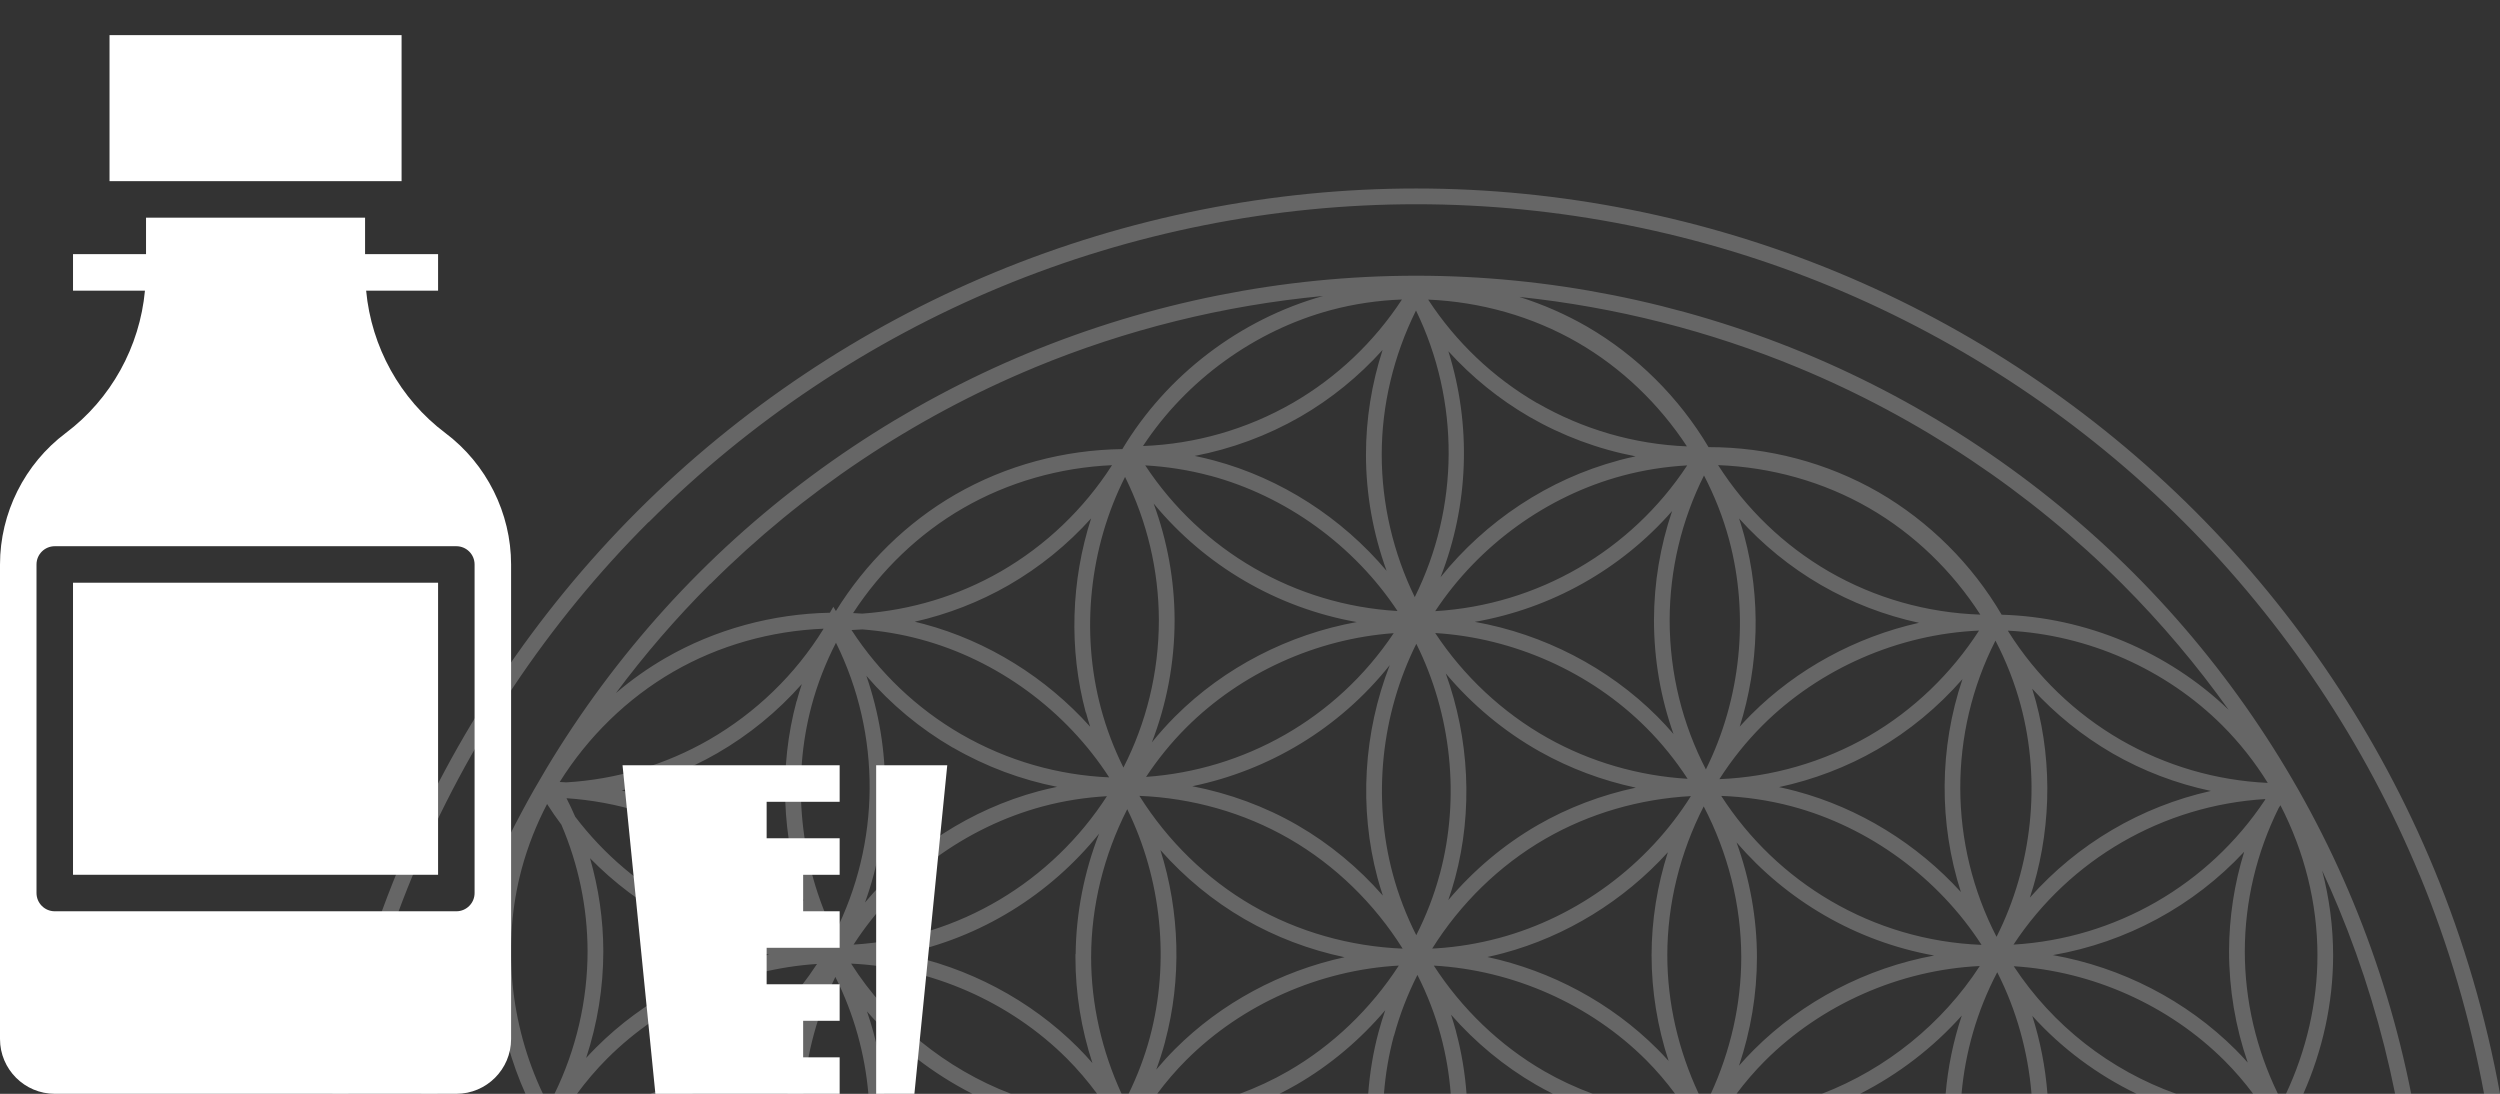 <?xml version="1.0" encoding="utf-8"?>
<!-- Generator: Adobe Illustrator 12.0.0, SVG Export Plug-In . SVG Version: 6.00 Build 51448)  -->
<!DOCTYPE svg PUBLIC "-//W3C//DTD SVG 1.1//EN" "http://www.w3.org/Graphics/SVG/1.1/DTD/svg11.dtd">
<svg  version="1.1" id="Ebene_1" xmlns="http://www.w3.org/2000/svg" xmlns:xlink="http://www.w3.org/1999/xlink" width="564.292" height="246.895"
	 viewBox="0 0 564.292 246.895" overflow="visible" enable-background="new 0 0 564.292 246.895" xml:space="preserve">
<rect x="0" y="0" width="564.292" height="246.895" fill="#333333" stroke="none"/>
<g id="hg">
	<rect y="0" fill="none" width="564.292" height="246.894"/>
	<path opacity="0.25" fill="#FFFFFF" enable-background="new    " d="M549.361,196.027c-12.453-30.071-30.883-57.617-53.896-80.633
		C472.447,92.378,444.9,73.95,414.828,61.496c-30.07-12.457-62.623-18.951-95.168-18.951c-32.549,0-65.099,6.493-95.169,18.951
		c-30.071,12.455-57.616,30.882-80.636,53.898c-23.015,23.016-41.442,50.562-53.898,80.633c-6.774,16.354-11.77,33.44-14.931,50.864
		h3.608c3.117-16.938,7.991-33.551,14.583-49.464c12.276-29.638,30.448-56.857,53.132-79.542l0.123-0.063
		c22.666-22.64,49.818-40.808,79.416-53.065c29.641-12.277,61.692-18.659,93.771-18.659c32.08,0,64.133,6.38,93.771,18.659
		c29.635,12.276,56.857,30.448,79.543,53.128c22.684,22.685,40.854,49.904,53.131,79.542l0.063,0.106
		c6.566,15.879,11.42,32.456,14.527,49.356h3.6C561.126,229.467,556.13,212.382,549.361,196.027z M481.542,129.316
		c-21.193-21.193-46.564-38.139-74.25-49.61l-0.42-0.168C379.3,68.18,349.481,62.234,319.658,62.234
		c-29.972,0-59.944,6.003-87.635,17.472c-27.687,11.473-53.057,28.417-74.25,49.61c-21.19,21.195-38.139,46.561-49.606,74.252
		c-5.782,13.957-10.171,28.496-13.106,43.323h3.644c2.887-14.32,7.151-28.362,12.738-41.861v-0.06
		c0.521-1.264,1.056-2.516,1.6-3.772c-2.797,15.341-0.82,31.478,5.565,45.693h3.94c-7.456-15.645-9.284-34.017-4.802-50.754
		c1.366-5.076,3.3-9.994,5.739-14.659c1.025,1.606,2.096,3.168,3.233,4.677c3.848,8.995,5.884,18.675,5.906,28.535
		c0,11.155-2.582,22.187-7.459,32.198h5.068c2.082-2.811,4.348-5.482,6.819-7.956c12.514-12.513,29.714-20.22,47.361-21.35
		c-9.017,13.842-22.337,24.041-37.601,29.306h9.361c9.905-4.749,18.76-11.591,25.889-20.152c-2.321,6.486-3.767,13.285-4.313,20.152
		h3.589c0.77-9.145,3.191-18.151,7.216-26.383c4.245,8.474,6.67,17.417,7.454,26.383h3.58c-0.518-6.258-1.795-12.501-3.896-18.602
		c6.621,7.669,14.763,14.014,23.8,18.602h8.699c-14.716-5.624-27.629-16.097-36.083-29.385c18.103,0.829,35.9,8.614,48.716,21.428
		c2.47,2.474,4.731,5.146,6.812,7.956h5.523c-4.436-9.64-6.874-20.204-6.874-30.8c0-11.586,2.892-23.122,8.152-33.442
		c7.759,15.808,9.664,34.501,5.105,51.513c-1.175,4.39-2.809,8.642-4.794,12.729h6.446c2.008-2.681,4.18-5.235,6.549-7.602
		c12.64-12.645,30.137-20.346,47.993-21.339c-6.322,9.75-14.918,18.028-24.966,23.828c-3.493,2.015-7.157,3.71-10.93,5.11h8.957
		c1.271-0.641,2.537-1.308,3.771-2.021c7.623-4.399,14.421-10.149,20.104-16.84c-0.557,1.619-1.063,3.262-1.508,4.92
		c-1.221,4.563-1.992,9.236-2.338,13.939h3.553c0.342-4.396,1.074-8.759,2.216-13.015l0.063-0.11
		c1.276-4.734,3.061-9.326,5.278-13.705c2.229,4.413,4.024,9.038,5.306,13.815c1.139,4.256,1.875,8.618,2.213,13.015h3.564
		c-0.352-4.703-1.124-9.378-2.346-13.939v-0.063c-0.35-1.295-0.74-2.584-1.156-3.857c5.496,6.269,11.984,11.659,19.229,15.842
		c1.232,0.713,2.496,1.378,3.771,2.021h8.97c-3.781-1.402-7.449-3.096-10.938-5.109c-10.047-5.803-18.611-14.084-24.92-23.825
		c17.838,1.001,35.313,8.697,47.945,21.334c2.365,2.365,4.53,4.921,6.532,7.602h5.323c-4.575-9.762-7.092-20.495-7.092-31.263
		c0-11.641,2.908-23.249,8.218-33.608c5.467,10.478,8.474,22.257,8.474,34.072c0,10.595-2.436,21.16-6.873,30.802h5.793
		c1.973-2.62,4.104-5.116,6.422-7.434c12.775-12.773,30.457-20.546,48.498-21.412c-8.447,13.027-21.164,23.29-35.66,28.848h8.619
		c8.664-4.402,16.51-10.414,22.979-17.665c-1.934,5.8-3.135,11.726-3.645,17.665h3.584c0.842-9.348,3.459-18.667,8.063-27.445
		c4.336,8.515,6.938,17.907,7.736,27.445h3.596c-0.469-5.976-1.611-11.896-3.426-17.602c6.664,7.369,14.686,13.318,23.561,17.602
		h8.928c-14.883-5.315-27.824-15.344-36.674-28.8c17.727,1.08,35.064,8.807,47.623,21.363c2.32,2.321,4.451,4.815,6.426,7.437h5.58
		c-4.877-10.014-7.473-21.045-7.473-32.201c0.027-11.253,2.672-22.283,7.648-32.316c0.135-0.205,0.266-0.411,0.396-0.616
		c5.4,10.428,8.354,22.133,8.354,33.871c0,10.769-2.523,21.498-7.1,31.264h3.91c4.354-9.815,6.727-20.505,6.727-31.264
		c0-6.463-0.854-12.896-2.477-19.134c1.299,2.802,2.541,5.619,3.723,8.475c5.598,13.512,9.861,27.578,12.748,41.923h3.631
		c-2.936-14.829-7.326-29.365-13.104-43.324C519.679,175.877,502.732,150.512,481.542,129.316z M405.891,82.988
		c27.253,11.288,52.284,27.979,73.144,48.837c8.777,8.784,16.816,18.304,24.025,28.413c-13.678-13.146-32.293-20.952-51.254-21.486
		c-6.684-11.408-16.357-21.029-27.795-27.659c-11.629-6.68-24.955-10.182-38.364-10.168c-6.663-11.207-16.161-20.661-27.438-27.209
		c-4.828-2.779-9.953-5.017-15.258-6.693C364.55,69.283,385.824,74.676,405.891,82.988z M393.72,120.982
		c-0.354-1.329-0.752-2.648-1.182-3.954c5.32,5.896,11.526,10.976,18.461,14.998c6.91,3.993,14.393,6.867,22.148,8.553
		c-14.214,3.19-27.54,10.372-37.859,20.689c-0.891,0.891-1.754,1.803-2.6,2.737C397.042,150.133,397.498,135.056,393.72,120.982z
		 M412.798,128.994c-10.145-5.887-18.701-14.151-24.995-24.008c11.94,0.448,23.782,3.737,34.116,9.706
		c10.121,5.842,18.748,14.206,25.074,24.04C434.962,138.328,423.23,135.018,412.798,128.994z M326.333,152.007
		c5.947,7.079,13.158,13.097,21.227,17.631c6.764,3.796,14.102,6.536,21.673,8.15c-7.771,1.666-15.296,4.492-22.192,8.475
		c-7.643,4.413-14.451,10.184-20.139,16.906c0.568-1.642,1.088-3.306,1.538-4.981C332.5,183.043,331.647,166.728,326.333,152.007z
		 M349.312,166.56c-10.163-5.709-18.941-13.938-25.363-23.675c17.723,1.087,35.066,8.797,47.622,21.352
		c3.515,3.512,6.64,7.395,9.353,11.551C369.875,175.128,358.966,171.98,349.312,166.56z M374.082,161.728
		c-11.119-11.119-25.735-18.605-41.193-21.364c17.279-3.023,32.996-11.849,44.533-25.011c-2.678,7.889-4.072,16.188-4.092,24.58
		c0,9.03,1.553,17.698,4.414,25.749C376.572,164.327,375.352,162.999,374.082,161.728z M323.949,137.947
		c9.793-14.819,25.104-25.979,42.272-30.576c4.769-1.279,9.679-2.049,14.612-2.323C368.115,124.354,347.029,136.572,323.949,137.947
		z M325.153,130.289c6.39-16.311,6.99-34.315,1.769-51.007c5.271,5.808,11.425,10.814,18.26,14.784
		c7.477,4.316,15.581,7.325,23.997,8.936c-1.245,0.262-2.481,0.555-3.71,0.878l-0.17,0.063
		C349.548,108.157,335.343,117.599,325.153,130.289z M356.111,77.312c9.909,5.722,18.377,13.873,24.657,23.441
		c-11.871-0.467-23.488-3.84-33.793-9.781c-0.017-0.01-0.034,0.01-0.046,0c-9.911-5.762-18.305-13.759-24.553-23.318l-0.014-0.03
		C334.178,68.125,345.892,71.411,356.111,77.312z M319.335,134.779c-4.852-9.96-7.455-21.041-7.457-32.116
		c-0.012-11.265,2.728-22.489,7.736-32.58C329.555,90.568,329.421,114.479,319.335,134.779z M310.937,198.188
		c0.357,1.337,0.768,2.651,1.199,3.968c-5.506-6.288-12.018-11.698-19.274-15.892c-7.35-4.242-15.423-7.189-23.747-8.799
		c17.204-3.559,33.122-12.951,44.575-27.332C307.773,165.335,306.707,182.399,310.937,198.188z M258.685,175.358
		c2.646-3.991,5.67-7.733,9.06-11.12c12.371-12.374,29.385-20.063,46.838-21.322C301.598,162.374,280.685,173.813,258.685,175.358z
		 M259.991,167.573c3.314-8.582,5.135-17.896,5.135-27.642c-0.023-9.002-1.651-17.896-4.738-26.288
		c11.62,14.097,27.892,23.573,45.852,26.765c-15.357,2.778-29.88,10.218-40.943,21.258l-0.066,0.063
		C263.381,163.585,261.636,165.542,259.991,167.573z M258.497,105.046c4.931,0.277,9.836,1.045,14.597,2.323h0.048
		c17.137,4.605,32.509,15.748,42.302,30.548C292.33,136.567,271.232,124.393,258.497,105.046z M269.666,102.91
		c8.342-1.604,16.397-4.58,23.828-8.845c6.971-4.023,13.223-9.131,18.582-15.079c-2.472,7.631-3.759,15.642-3.753,23.674
		c0.003,8.909,1.618,17.814,4.661,26.196c-10.096-11.965-23.816-20.861-38.967-24.918
		C272.578,103.552,271.13,103.206,269.666,102.91z M316.445,67.604c-6.287,9.607-14.729,17.616-24.688,23.366
		c-10.327,5.932-21.907,9.255-33.765,9.706c9.8-14.878,25.212-26.075,42.423-30.688C305.644,68.59,311.031,67.802,316.445,67.604z
		 M160.282,131.828l0.123-0.063c20.81-20.785,45.731-37.443,72.896-48.715l0.125-0.062c20.772-8.605,42.839-14.067,65.221-16.18
		c-18.758,5.263-35.315,17.848-45.314,34.562c-13.156,0.165-26.273,3.657-37.69,10.245c-11,6.351-20.285,15.516-26.962,26.303
		l-0.587-0.953l-0.768,1.337c-12.973,0.253-25.873,3.732-37.133,10.23c-3.961,2.285-7.694,4.944-11.167,7.905
		C145.506,147.736,152.609,139.496,160.282,131.828z M245.07,160.806l0.062,0.045c0.288,1.071,0.603,2.132,0.939,3.188
		c-9.952-11.089-23.11-19.324-37.519-23.184c-0.688-0.186-1.381-0.359-2.077-0.524c7.408-1.682,14.563-4.439,21.21-8.261
		c6.977-4.026,13.244-9.118,18.6-15.061C241.749,131.102,241.234,146.497,245.07,160.806z M225.886,128.994
		c-9.587,5.511-20.278,8.725-31.257,9.511c-0.692-0.053-1.381-0.089-2.077-0.123c6.305-9.684,14.844-17.92,24.842-23.688
		c10.191-5.882,21.842-9.169,33.612-9.694C244.679,114.877,236.06,123.124,225.886,128.994z M126.332,176.51
		c6.387-10.203,15.245-18.887,25.658-24.898c10.28-5.936,22.046-9.229,33.919-9.705c-6.387,10.374-15.289,18.961-25.843,25.056
		c-9.882,5.676-20.913,8.962-32.241,9.631C127.325,176.558,126.832,176.533,126.332,176.51z M181.386,203.354
		c-10.694-12.5-25.113-21.234-41.084-24.936c7.535-1.691,14.816-4.506,21.563-8.385c7.213-4.164,13.651-9.444,19.12-15.629
		c-0.415,1.268-0.805,2.543-1.151,3.831l-0.062,0.123C175.824,173.094,176.472,188.948,181.386,203.354z M134.548,236.442
		c-0.768,0.768-1.515,1.552-2.248,2.354c2.553-7.756,3.879-15.893,3.879-24.104c-0.017-7.142-1.048-14.194-3.001-20.981
		c10.914,11.169,25.024,18.782,40.426,21.767C158.935,218.515,145.167,225.821,134.548,236.442z M129.84,184.359
		c-0.614-1.412-1.271-2.809-1.971-4.188c22.968,1.532,43.891,13.774,56.5,33.069C162.755,212.101,142.833,201.452,129.84,184.359z
		 M188.338,210.801c-7.781-15.818-9.7-34.548-5.134-51.577c1.31-4.896,3.174-9.642,5.489-14.151
		C198.974,165.856,198.789,190.213,188.338,210.801z M195.554,152.545c5.541,6.426,12.12,11.917,19.518,16.214h0.048
		c7.511,4.339,15.447,7.251,23.503,8.846c-1.408,0.291-2.81,0.612-4.198,0.982c-15.259,4.092-29.067,13.041-39.178,25.119
		C201.188,187.224,201.301,169.167,195.554,152.545z M242.794,215.336l-0.048,0.047v0.707c0,8.103,1.32,16.181,3.83,23.857
		c-1.049-1.2-2.131-2.374-3.262-3.505c-10.773-10.772-24.815-18.146-39.731-21.105c17.855-3.646,33.467-13.478,44.501-27.165
		C244.725,196.806,242.889,206.036,242.794,215.336z M192.663,213.213c9.772-15.132,25.291-26.527,42.699-31.194
		c4.735-1.27,9.599-2.026,14.492-2.306C237.544,198.769,216.672,211.763,192.663,213.213z M216.875,165.682
		c-9.978-5.794-18.415-13.832-24.675-23.473c0.815-0.029,1.635-0.085,2.447-0.141c4.406,0.34,8.779,1.073,13.045,2.218
		c17.396,4.66,32.895,16.057,42.668,31.178C238.938,174.972,227.462,171.795,216.875,165.682z M253.579,173.251
		c-2.131-4.278-3.842-8.764-5.078-13.384c-4.626-17.267-2.609-36.267,5.443-52.221c4.962,10.021,7.605,21.057,7.632,32.285
		C261.577,151.938,258.685,163.252,253.579,173.251z M265.236,236.778c-1.485,1.485-2.892,3.043-4.247,4.642
		c0.752-2.056,1.414-4.139,1.987-6.258V235.1c3.787-14.136,3.335-29.291-1.05-43.224c5.454,6.167,11.87,11.474,19.016,15.599
		c7.007,4.043,14.646,6.922,22.55,8.584C289.126,219.177,275.653,226.361,265.236,236.778z M282.679,204.399
		c-10.361-5.983-19.143-14.625-25.502-24.761c11.856,0.479,23.609,3.774,33.872,9.703c10.373,5.985,19.188,14.629,25.553,24.78
		C304.725,213.637,292.953,210.33,282.679,204.399z M319.675,211.093c-2.238-4.42-4.026-9.06-5.309-13.846
		c-4.603-17.167-2.617-36.031,5.321-51.93c7.931,15.897,9.923,34.767,5.319,51.93l-0.063,0.187
		C323.671,202.156,321.888,206.728,319.675,211.093z M372.789,215.627c0,8.095,1.334,16.163,3.846,23.844
		c-0.827-0.92-1.678-1.816-2.553-2.69c-10.438-10.44-23.947-17.653-38.35-20.77c1.193-0.26,2.389-0.544,3.566-0.857
		c14.263-3.819,27.268-11.886,37.164-22.784C374.074,199.87,372.789,207.732,372.789,215.627z M338.378,211.721
		c-4.633,1.24-9.389,2.043-14.184,2.337c-0.304,0.021-0.617,0.03-0.923,0.049c6.353-10.146,15.156-18.785,25.522-24.769
		c9.97-5.757,21.354-9.021,32.869-9.643C371.921,195.244,356.104,206.972,338.378,211.721z M376.867,139.933
		c0.027-11.351,2.692-22.499,7.754-32.611c2.397,4.626,4.328,9.488,5.674,14.521c4.59,17.124,2.639,35.951-5.246,51.825
		C379.818,163.564,376.867,152.096,376.867,139.933z M397.8,163.76c12.859-12.857,30.732-20.644,48.9-21.427
		c-6.258,9.714-14.783,17.944-24.781,23.749c-10.271,5.928-21.983,9.32-33.828,9.783C390.887,171.5,394.136,167.426,397.8,163.76z
		 M442.964,153.285c-5.248,15.574-5.371,32.437-0.355,48.069c-9.914-10.891-22.938-18.947-37.191-22.767
		c-1.279-0.345-2.57-0.647-3.863-0.923c7.77-1.67,15.281-4.518,22.168-8.492C430.958,164.973,437.468,159.578,442.964,153.285z
		 M395.876,236.959c-1.158,1.16-2.279,2.359-3.352,3.584c2.641-7.859,4.044-16.141,4.044-24.453c0-8.847-1.61-17.649-4.599-25.948
		c11.277,13.097,26.884,22.345,44.592,25.536C421.285,218.497,406.892,225.95,395.876,236.959z M388.509,179.648
		c5.392,0.202,10.76,0.974,15.968,2.368c17.423,4.67,33.017,16.098,42.792,31.257C422.585,212.295,401.06,199.152,388.509,179.648z
		 M450.652,211.461c-10.824-20.978-10.922-45.855-0.244-66.868c2.426,4.655,4.35,9.564,5.709,14.635
		C460.744,176.489,458.707,195.505,450.652,211.461z M459.544,158.359c-0.262-0.978-0.545-1.942-0.846-2.905
		c5.236,5.727,11.326,10.646,18.105,14.583c6.938,4.002,14.453,6.84,22.238,8.491c-15.797,3.524-30.123,11.955-40.867,24.085
		C462.869,188.407,463.425,172.847,459.544,158.359z M507.351,239.842c-0.877-0.979-1.773-1.947-2.707-2.881
		c-11.143-11.141-25.791-18.636-41.281-21.377c16.596-2.878,31.771-11.074,43.191-23.335c-2.236,7.234-3.396,14.789-3.42,22.441
		C503.134,223.272,504.57,231.771,507.351,239.842z M511.228,180.59c-12.746,19.166-33.758,31.263-56.746,32.622
		c12.709-19.299,33.789-31.459,56.854-32.854C511.298,180.434,511.267,180.512,511.228,180.59z M478.603,166.961
		c-10.273-5.967-18.924-14.315-25.24-24.335c-0.047-0.09-0.092-0.188-0.141-0.275c18,0.899,35.664,8.67,48.41,21.41
		c3.9,3.904,7.334,8.266,10.242,12.955C500.169,176.17,488.765,172.827,478.603,166.961z"/>
</g>
<g id="familie" display="none">
	<g display="inline">
		<g>
			<circle fill="#FFFFFF" cx="365.126" cy="47.233" r="17.252"/>
			<path fill="#FFFFFF" d="M375.675,100.549l5.783,11.827c0.606,1.301,1.543,2.421,2.715,3.244l14.492,10.235l11.631,8.333
				c1.359,0.975,2.92,1.471,4.472,1.523c2.642,0.089,5.271-1.097,6.922-3.402c2.628-3.664,1.784-8.77-1.88-11.396l-4.046-2.896
				c-0.341-0.359-0.712-0.692-1.134-0.986l-19.213-13.572l-13.205-26.901c-1.342-2.884-4.148-4.578-7.125-4.702
				c-0.064-0.01-0.142-0.043-0.193-0.043H349.6c-2.009,0-3.56,1.64-3.449,3.643l-0.827,16.063
				c-1.414-6.408-7.113-11.206-13.945-11.206c-5.969,0-11.074,3.661-13.215,8.854l-1.389-19.5c-0.197-2.747-2.602-4.797-5.324-4.618
				c-2.748,0.197-4.813,2.579-4.619,5.325l2.323,32.668c0.126,2.453,2.124,20.483,32.582,23.104l-25.339,48.257
				c-0.932,1.774-0.053,3.229,1.953,3.229h16.422v15.15l-29.48,41.113c-2.642,3.686-1.797,8.813,1.892,11.457
				c1.448,1.039,3.118,1.537,4.774,1.537c2.559,0,5.078-1.19,6.681-3.425l31.021-43.258c1-1.395,1.537-3.064,1.537-4.783v-17.791
				h4.016l20.713,63.59c1.13,3.469,4.347,5.671,7.805,5.671c0.844,0,1.702-0.131,2.548-0.406c4.312-1.402,6.669-6.035,5.265-10.35
				l-19.055-58.505h12.768c2.009,0,3.031-1.521,2.271-3.378L367.4,124.901c-0.758-1.857-0.693-4.868,0.145-6.694L375.675,100.549z"
				/>
			<circle fill="#FFFFFF" cx="329.63" cy="69.018" r="9.47"/>
			<circle fill="#FFFFFF" cx="122.344" cy="22.421" r="17.618"/>
			<path fill="#FFFFFF" d="M20.926,121.702c1.592,3.204,3.306,7.416,4.346,7.545c0.961,0.121-2.12-7.255,0.114-9.514
				c0.381-0.377,1.255-0.567,1.79-0.524c0.413,0.036,0.939,0.119,1.531,0.324c0.514,0.171,0.771,0.792,0.664,1.315
				c-0.158,0.773-0.244,1.58-0.244,2.405c0,6.58,5.336,11.92,11.92,11.92c6.583,0,11.92-5.336,11.92-11.92
				c0-0.907-0.102-1.79-0.295-2.64c-0.114-0.52,0.151-1.111,0.671-1.241c0.384-0.094,0.725-0.146,1.011-0.168
				c0.538-0.043,1.414,0.144,1.79,0.522c2.234,2.256-0.839,9.638,0.114,9.515c1.05-0.129,2.761-4.339,4.354-7.546
				c1.592-3.205,0.976-8.893-3.558-9.341c-2.356-0.234-4.801,0.925-6.605,2.087c-0.453,0.295-1.109,0.232-1.506-0.125
				c-2.105-1.858-4.861-2.99-7.895-2.99c-3.152,0-6.014,1.223-8.144,3.212c-0.391,0.365-1.033,0.432-1.478,0.13
				c-1.829-1.234-4.443-2.563-6.954-2.316C19.955,112.812,19.333,118.496,20.926,121.702z"/>
			<path fill="#FFFFFF" d="M296.939,159.444c0-13.668-3.271-35.3-27.234-39.762c-4.752-1.095-8.781-0.918-10.629-0.762
				c-0.52,0.047-0.938,0.523-0.938,1.048v15.569c0,0.524-0.406,0.837-0.919,0.718c-1.022-0.229-1.951-0.354-3.016-0.354
				c-7.537,0-13.641,6.04-13.641,13.578c0,2.064,0.469,4.026,1.29,5.732c0.228,0.471,0.022,0.835-0.502,0.835h-59.816
				c-0.523,0-1.112-0.391-1.315-0.87l-6.408-17.138c1.863-1.682,3.055-4.088,3.055-6.797c0-0.029-6.601-62.933-6.684-63.679
				c-1.445-12.72-9.664-22.227-21.745-22.227c-0.309,0-16.547,0-24.158,0c0,0-27.72,0-28.024,0
				c-12.081,0-21.745,9.665-21.745,22.227c0,0.692-6.404,46.301-7.398,53.381L55.645,139.99c-0.28,0.456-0.942,0.825-1.481,0.825
				h-26.4c-0.539,0-1.216-0.364-1.507-0.813L17.5,126.634c-0.298-0.448-0.721-1.208-1.009-1.659
				c-0.652-1.026-1.548-1.915-2.66-2.581c-3.847-2.304-10.441-1.056-12.749,2.794c-1.71,2.857-1.304,6.34,0.589,9.024l16.892,27.533
				c0.28,0.455,0.434,1.255,0.34,1.785l-7.988,38.513c-0.091,0.524,0.265,0.954,0.802,0.954h4.938
				c0.015,13.548,0.043,31.814,0.079,32.145c0.598,5.379,5.471,10.349,11.399,10.349c6.279,0,10.84-5.23,10.93-10.958l0.011-29.021
				c0-0.525,0.426-0.953,0.954-0.953h1.431c0.527,0,0.953,0.428,0.953,0.953l0.003,28.868c0.094,5.732,5.752,11.111,12.027,11.111
				c6.279,0,11.267-5.414,11.357-11.142v-31.354h5.146c0.538,0,0.885-0.427,0.776-0.952l-7.973-39.298
				c-0.108-0.527,0.025-1.328,0.3-1.79c0,0,19.602-34.095,19.759-34.61l-0.015-0.004c0.738-1.315,1.259-2.836,1.528-4.461
				c0.003,0,7.537-46.578,7.537-46.578c0-0.526,0.427-0.953,0.954-0.953h1.943c0.527,0,0.954,0.426,0.954,0.953
				c0,0,0,159.667,0,159.687c0,6.537,5.3,11.836,11.836,11.836c6.538,0,11.838-5.299,11.838-11.836c0-0.02,0-94.949,0-94.949
				c0-0.673,0.312-0.957,0.979-0.957h1.908c0.667,0,0.979,0.284,0.979,0.957c0,0,0,94.931,0,94.949
				c0,6.537,5.299,11.836,11.837,11.836s11.837-5.299,11.837-11.836c0-4.443,0-4.556,0-159.687c0-0.526,0.427-0.953,0.953-0.953
				h1.944c0.527,0,0.953,0.426,0.953,0.953c0,0,6.691,55.953,6.699,55.955c0.003,4.752,3.629,8.613,8.258,9.079
				c3.651,9.606,7.781,20.411,7.781,20.411c0.239,0.466,0.341,1.263,0.32,1.783c-0.115,3.217,1.86,8.348,2.686,10.344
				c3.618,10.582,11.241,23.281,25.495,31.229c-0.007,0.026-0.007,0.057-0.017,0.084l-1.657,3.849c-0.086,0.2-0.251,0.381-0.44,0.53
				c-7.431,0.091-13.427,6.137-13.427,13.588c0,7.509,6.086,13.594,13.595,13.594c7.509,0,13.595-6.085,13.595-13.594
				c0-3.12-1.062-5.98-2.826-8.276c0.017-0.122,0-0.263,0.047-0.366l1.95-4.538c0.037-0.082,0.094-0.151,0.149-0.22
				c6.194,1.907,13.279,3.033,21.416,3.033c10.174,0,18.752-1.609,25.991-4.272l2.467,5.735c0.176,0.412,0.121,0.99-0.05,1.442
				c-1.409,2.144-2.236,4.704-2.236,7.462c0,7.509,6.084,13.594,13.594,13.594c7.509,0,13.595-6.085,13.595-13.594
				c0-5.769-3.598-10.685-8.666-12.659c-1.595-0.721-3.359-1.132-5.225-1.132c-0.032,0-0.072,0-0.104,0.002
				c-0.057,0-0.272-0.387-0.478-0.867l-2.23-5.199C291.162,190.264,296.939,169.835,296.939,159.444z"/>
		</g>
	</g>
</g>
<g id="medizin">
	<g>
		<path fill="#FFFFFF" d="M24.722,7.929h65.92v32.96h-65.92V7.929z"/>
		<path fill="#FFFFFF" d="M16.481,131.53h82.401v65.921H16.481V131.53z"/>
		<path fill="#FFFFFF" d="M100.53,97.746c-10.242-7.684-16.711-19.479-17.885-32.137h16.237v-8.24h-16.48v-8.24H32.961v8.24h-16.48
			v8.24h16.236c-1.173,12.651-7.639,24.452-17.885,32.137C5.545,104.713,0,115.804,0,127.411v107.121
			c0,6.814,5.545,12.361,12.36,12.361h90.641c6.815,0,12.361-5.547,12.361-12.361V127.411
			C115.362,115.804,109.817,104.713,100.53,97.746z M107.122,127.411v74.16c0,2.279-1.845,4.12-4.12,4.12H12.361
			c-2.274,0-4.12-1.841-4.12-4.12v-74.16c0-2.279,1.846-4.12,4.12-4.12h90.641C105.277,123.29,107.122,125.132,107.122,127.411z"/>
		<path fill="#FFFFFF" d="M197.764,172.731v74.162h8.631l7.417-74.162H197.764z"/>
		<path fill="#FFFFFF" d="M147.932,246.894h41.592v-8.24h-8.24v-8.24h8.24v-8.24h-16.48v-8.239h16.48v-8.241h-8.24v-8.24h8.24v-8.24
			h-16.48v-8.239h16.48v-8.24h-49.008L147.932,246.894z"/>
	</g>
</g>
<g id="staubi" display="none">
	<g display="inline">
		<path fill="#003CFF" d="M226.903,14.976c-19.612-11.32-46.65-11.796-70.545-1.242c-22.112,9.771-38.052,31.302-47.472,47.48
			c-4.241-1.033-8.779,0.982-10.749,5.087c-1.884,3.925-0.784,8.479,2.352,11.198c-0.859,1.913-1.383,3.197-1.582,3.698
			L53.144,181.711c-4.614-2.126-10.112-0.23-12.386,4.354c-2.319,4.671-0.417,10.338,4.254,12.661l0.312,0.156l-10.295,22.625H9.447
			c-5.215-0.001-9.446,4.231-9.446,9.445c0,5.213,4.231,9.445,9.446,9.445h47.225c5.214,0,9.446-4.232,9.446-9.445
			c0-5.214-4.232-9.446-9.446-9.446h-0.887l6.55-14.39c0.865,0.251,1.738,0.421,2.612,0.421c3.47,0,6.814-1.923,8.467-5.241
			c2.164-4.354,0.624-9.535-3.372-12.104l47.42-104.156c1.281,0.59,2.617,0.884,3.943,0.884c3.519,0,6.896-1.974,8.52-5.36
			c2.162-4.5,0.406-9.837-3.872-12.266c8.079-13.614,21.016-30.801,37.946-38.281c18.201-8.043,39.188-7.92,53.465,0.32
			c10.499,6.06,16.529,15.698,17.936,28.657c2.635,24.271,0.401,40.543-6.621,48.378c-0.647,0.723-1.359,1.341-2.087,1.927v21.144
			c5.818-1.964,11.404-5.171,16.147-10.455c10.917-12.161,14.624-32.78,11.342-63.028C252.15,39.212,242.458,23.949,226.903,14.976z
			"/>
		<path fill="#003CFF" d="M200.003,174.283c6.163,0,11.991,1.402,17.237,3.849V133.64v-19.163v-11.032
			c0-5.218,0.497-4.723-4.721-4.723h-18.498c-5.219,0-57.852,4.331-71.755,73.06l-8.921,56.812c0,5.22,4.226,11.807,9.444,11.807
			h44.823c-5.394-6.946-8.638-15.635-8.638-25.085C158.973,192.687,177.381,174.283,200.003,174.283z"/>
		<path fill="#003CFF" d="M221.963,192.663c-1.449-1.402-3.027-2.668-4.722-3.775c-4.963-3.25-10.882-5.158-17.238-5.158
			c-17.418,0-31.584,14.168-31.584,31.585c0,10.229,4.911,19.313,12.478,25.087c2.635,2.012,5.586,3.613,8.774,4.724
			c3.245,1.127,6.711,1.771,10.333,1.771c3.621,0,7.088-0.644,10.332-1.771c3.345-1.163,6.438-2.867,9.169-5.016
			c2.568-2.023,4.831-4.417,6.667-7.128c3.419-5.049,5.422-11.131,5.422-17.671c0-6.188-1.813-11.944-4.896-16.816
			C225.341,196.364,223.763,194.406,221.963,192.663z M200.003,199.47c8.747,0,15.841,7.093,15.841,15.838
			c0,8.747-7.094,15.84-15.841,15.84s-15.839-7.093-15.839-15.84C184.164,206.563,191.253,199.47,200.003,199.47z"/>
	</g>
</g>
<g id="tiere" display="none">
	<g display="inline">
		<g>
			<path fill="#D010B1" d="M213.928,118.105c-2.712-7.924-9.509-13.958-17.889-15.543c-6.492-19.475-24.898-33.523-46.566-33.523
				c-22.064,0-40.746,14.567-46.902,34.621c-3.841-0.976-7.894-1.464-12.038-1.464c-22.064,0-40.716,14.477-46.902,34.591h194.616
				c-2.284-10.667-11.733-18.712-23.1-18.712C214.752,118.075,214.325,118.075,213.928,118.105z"/>
			<path fill="#D010B1" d="M251.475,154.584c-1.495-4.297-5.547-7.132-10.088-7.132h-3.322H41.621h-3.81
				c-4.541,0-8.595,2.835-10.087,7.132L0.6,232.724c-2.408,6.916,2.744,14.17,10.087,14.17h257.915
				c7.344,0,12.495-7.254,10.088-14.17L251.475,154.584z M204.542,210.872c0,9.296-7.526,16.762-16.822,16.762
				c-7.344,0-13.561-4.602-15.877-11.306h-63.541c-2.316,6.704-8.533,11.306-15.877,11.306c-9.295,0-16.822-7.496-16.822-16.792
				c0-4.511,1.797-8.595,4.693-11.61c0.244-0.244,0.488-0.488,0.732-0.731c-3.292-3.078-5.395-7.467-5.395-12.373
				c0-9.294,7.528-16.762,16.823-16.762c7.343,0,13.561,4.603,15.877,11.308h63.541c2.316-6.705,8.533-11.308,15.877-11.308
				c9.294,0,16.821,7.497,16.821,16.792c0,4.877-2.102,9.265-5.424,12.343C202.438,201.578,204.542,205.966,204.542,210.872z"/>
		</g>
	</g>
</g>
</svg>
